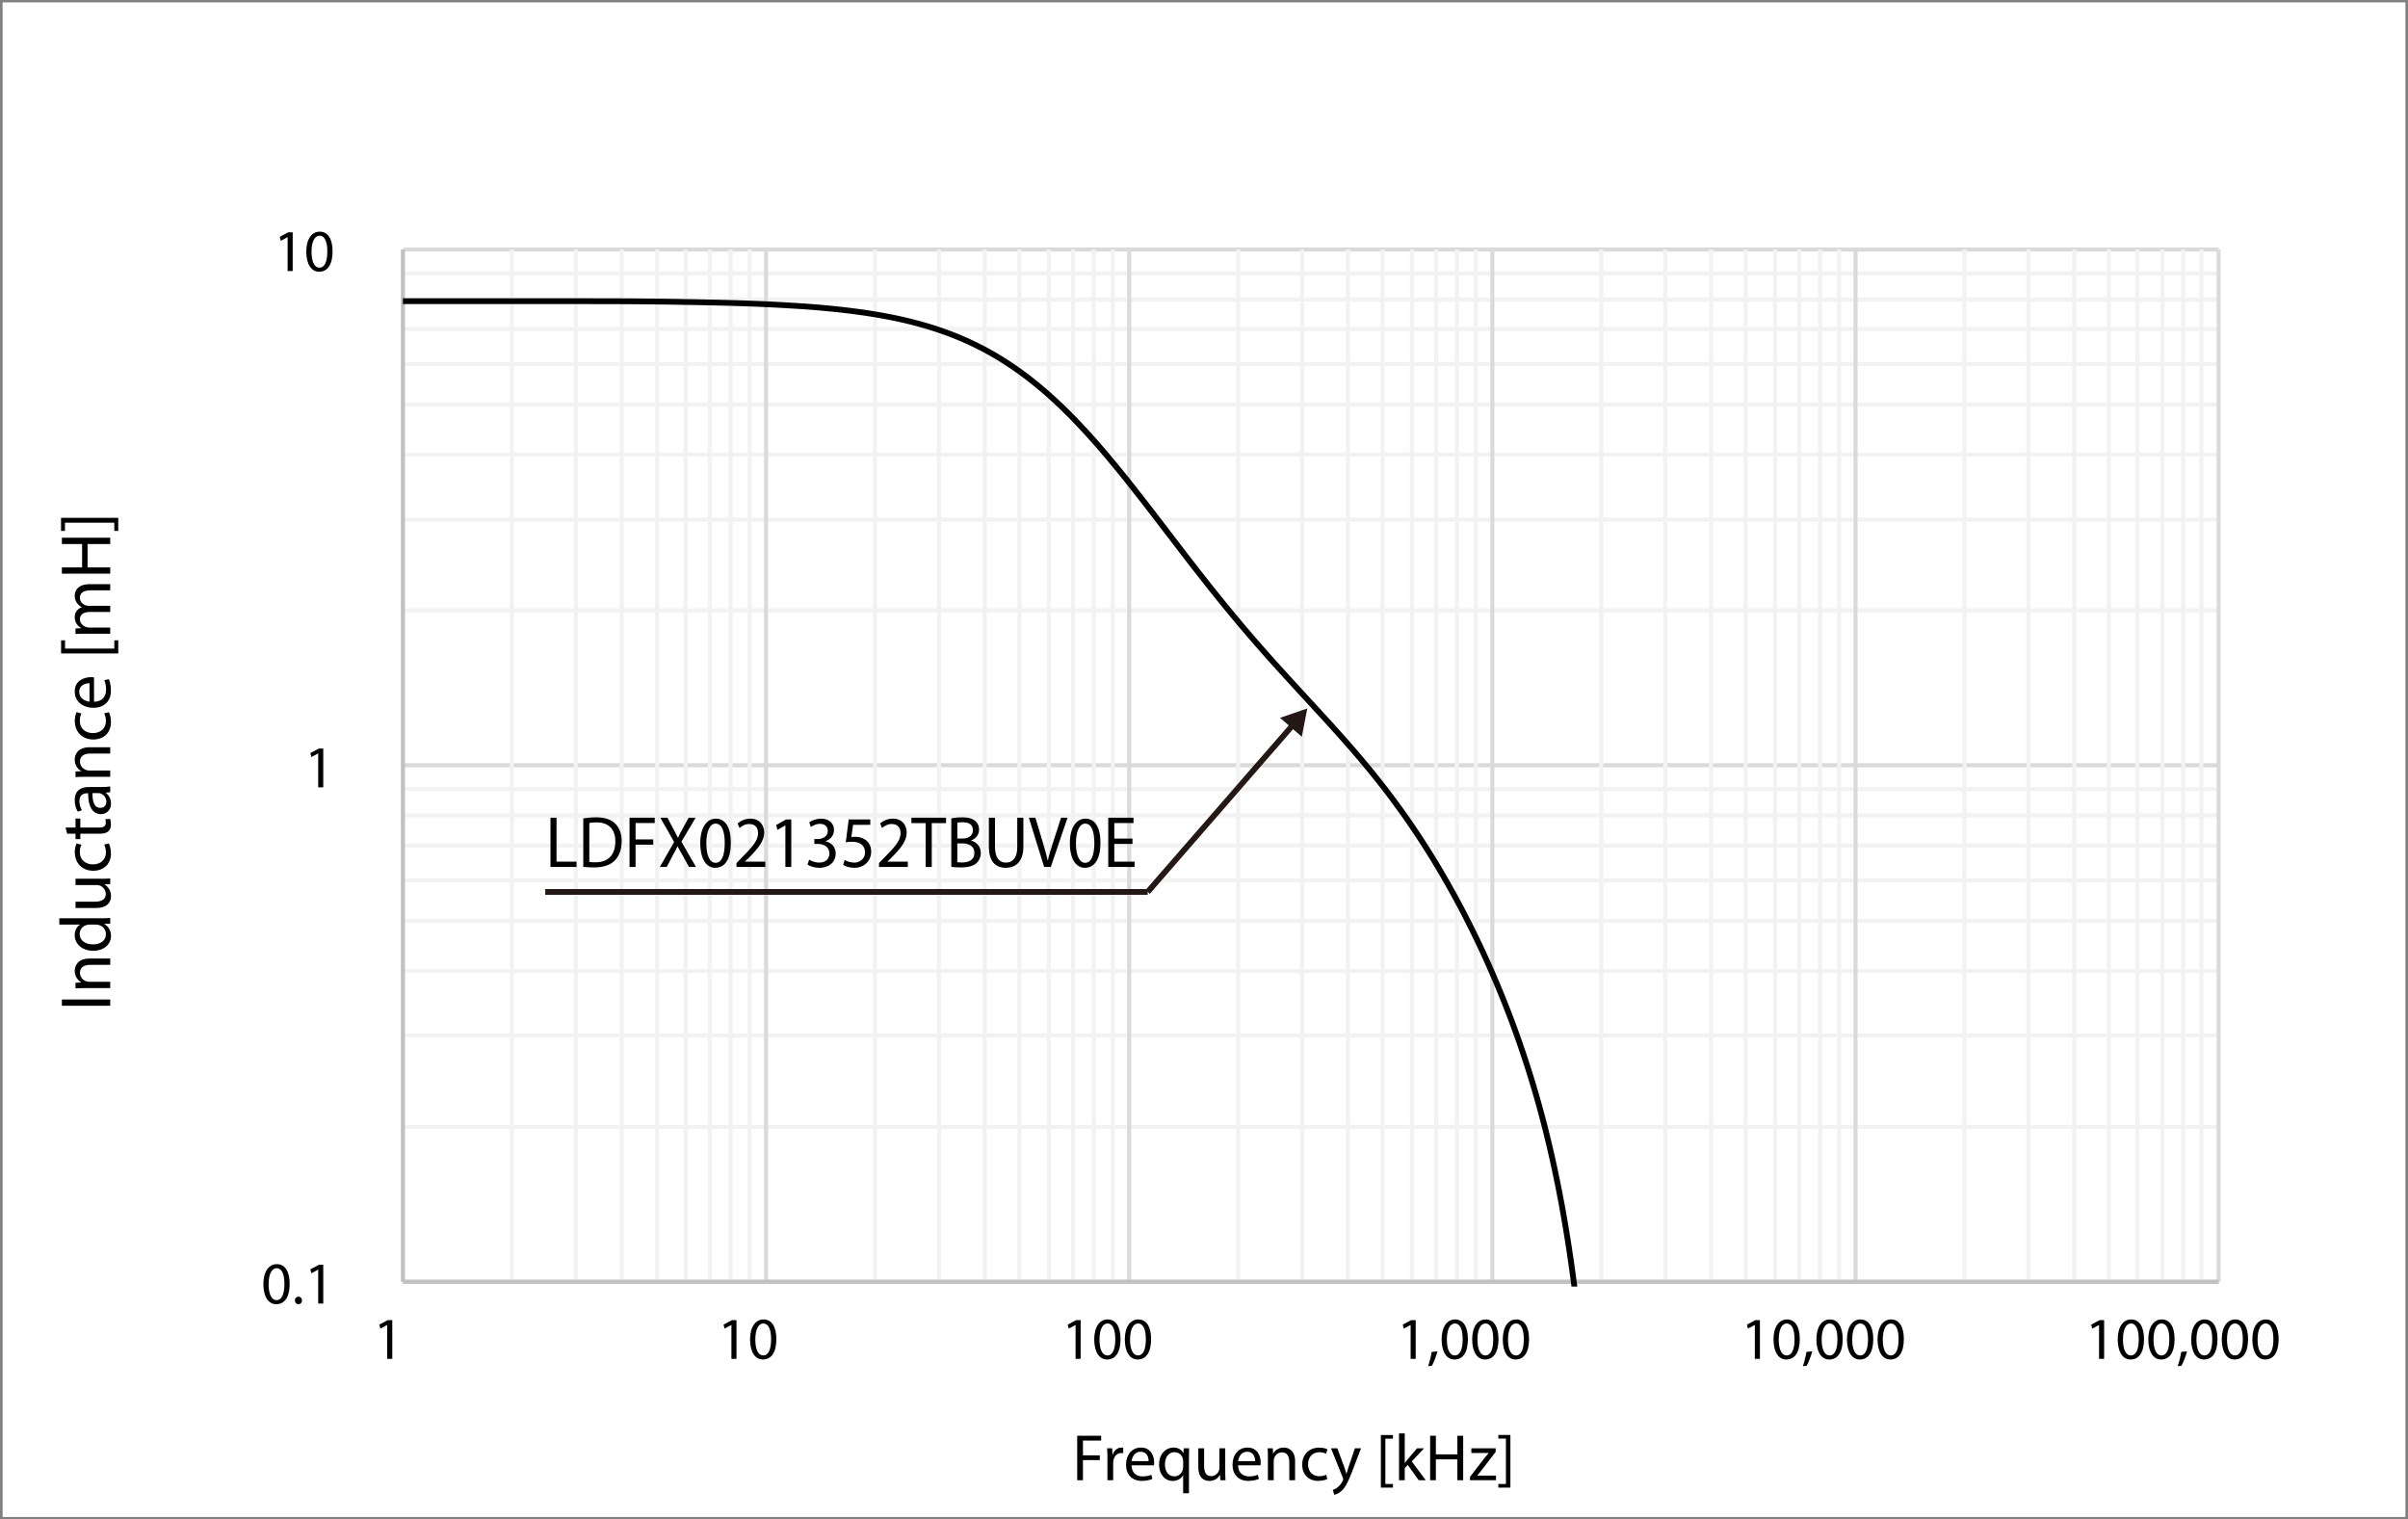 <?xml version="1.0" encoding="UTF-8"?>
<svg id="_レイヤー_1" data-name=" レイヤー 1" xmlns="http://www.w3.org/2000/svg" xmlns:xlink="http://www.w3.org/1999/xlink" viewBox="0 0 415.988 262.468">
  <rect x="0" y="0" width="415.988" height="262.468" fill="#808080" stroke="none"/>
  <defs>
    <style>
      .cls-1 {
        clip-path: url(#clippath-6);
      }

      .cls-2 {
        clip-path: url(#clippath-7);
      }

      .cls-3 {
        fill: #231815;
      }

      .cls-4 {
        clip-path: url(#clippath-4);
      }

      .cls-5 {
        stroke: #231815;
        stroke-miterlimit: 10;
      }

      .cls-5, .cls-6, .cls-7, .cls-8, .cls-9, .cls-10 {
        fill: none;
      }

      .cls-11 {
        fill: #fff;
        fill-rule: evenodd;
      }

      .cls-6 {
        stroke: #f2f2f2;
      }

      .cls-6, .cls-8, .cls-9, .cls-10 {
        stroke-linejoin: round;
      }

      .cls-6, .cls-9, .cls-10 {
        stroke-width: .709px;
      }

      .cls-12 {
        clip-path: url(#clippath-1);
      }

      .cls-8 {
        stroke: #000;
        stroke-linecap: round;
      }

      .cls-13 {
        clip-path: url(#clippath-5);
      }

      .cls-14 {
        clip-path: url(#clippath-3);
      }

      .cls-9 {
        stroke: #dadada;
      }

      .cls-10 {
        stroke: #c1c1c1;
      }

      .cls-15 {
        clip-path: url(#clippath-2);
      }

      .cls-16 {
        clip-path: url(#clippath);
      }
    </style>
    <clipPath id="clippath">
      <rect class="cls-7" width="415.988" height="262.468"/>
    </clipPath>
    <clipPath id="clippath-1">
      <rect class="cls-7" x=".299" y=".275" width="415.242" height="261.645"/>
    </clipPath>
    <clipPath id="clippath-2">
      <rect class="cls-7" x=".299" y=".275" width="415.242" height="261.645"/>
    </clipPath>
    <clipPath id="clippath-3">
      <rect class="cls-7" x=".299" y=".275" width="415.242" height="261.645"/>
    </clipPath>
    <clipPath id="clippath-4">
      <rect class="cls-7" x=".299" y=".275" width="415.242" height="261.645"/>
    </clipPath>
    <clipPath id="clippath-5">
      <rect class="cls-7" x=".299" y=".275" width="415.242" height="261.645"/>
    </clipPath>
    <clipPath id="clippath-6">
      <rect class="cls-7" x=".299" y=".275" width="415.242" height="261.645"/>
    </clipPath>
    <clipPath id="clippath-7">
      <rect class="cls-7" x="69.605" y="42.967" width="314.417" height="179.281"/>
    </clipPath>
  </defs>
  <g class="cls-16">
    <polygon class="cls-11" points=".448 .412 415.541 .412 415.541 262.057 .448 262.057 .448 .412 .448 .412"/>
  </g>
  <g class="cls-12">
    <path class="cls-6" d="M69.605,194.656h313.67M69.605,178.869h313.67M69.605,167.75h313.67M69.605,159.101h313.67M69.605,152.101h313.67M69.605,146.06h313.67M69.605,140.844h313.67M69.605,136.314h313.67M69.605,105.427h313.67M69.605,89.778h313.67M69.605,78.521h313.67M69.605,69.873h313.67M69.605,62.872h313.67M69.605,56.832h313.67M69.605,51.752h313.67M69.605,47.222h313.67"/>
  </g>
  <g class="cls-15">
    <path class="cls-9" d="M69.605,221.423h313.67M69.605,132.196h313.67M69.605,43.104h313.67"/>
  </g>
  <g class="cls-14">
    <path class="cls-6" d="M88.425,43.104v178.319M99.478,43.104v178.319M107.394,43.104v178.319M113.519,43.104v178.319M118.448,43.104v178.319M122.63,43.104v178.319M126.215,43.104v178.319M129.501,43.104v178.319M151.159,43.104v178.319M162.213,43.104v178.319M170.129,43.104v178.319M176.104,43.104v178.319M181.182,43.104v178.319M185.365,43.104v178.319M188.95,43.104v178.319M192.236,43.104v178.319M213.894,43.104v178.319M224.946,43.104v178.319M232.863,43.104v178.319M238.837,43.104v178.319M243.918,43.104v178.319M248.098,43.104v178.319M251.684,43.104v178.319M254.97,43.104v178.319M276.627,43.104v178.319M287.679,43.104v178.319M295.597,43.104v178.319M301.572,43.104v178.319M306.651,43.104v178.319M310.834,43.104v178.319M314.417,43.104v178.319M317.703,43.104v178.319M339.364,43.104v178.319M350.416,43.104v178.319M358.332,43.104v178.319M364.307,43.104v178.319M369.237,43.104v178.319M373.567,43.104v178.319M377.154,43.104v178.319M380.289,43.104v178.319"/>
  </g>
  <g class="cls-4">
    <path class="cls-9" d="M132.339,43.104v178.319M195.073,43.104v178.319M257.807,43.104v178.319M320.542,43.104v178.319M383.275,43.104v178.319"/>
  </g>
  <g class="cls-13">
    <line class="cls-10" x1="69.605" y1="221.423" x2="69.605" y2="43.104"/>
  </g>
  <g class="cls-1">
    <line class="cls-10" x1="69.605" y1="221.423" x2="383.275" y2="221.423"/>
  </g>
  <g class="cls-2">
    <path class="cls-8" d="M69.605,52.027h31.842c.053,0,.105.002.157.002h.157c.052,0,.105,0,.157.002h.157c.052,0,.104,0,.157.002h1.412c.052,0,.104.002.156.002h.941c.053,0,.105,0,.157.002h.941c.052,0,.105.002.157.002h.471c.052,0,.105,0,.157.002h.314c.052,0,.104,0,.156.002h.314c.052,0,.105,0,.157.002h.47c.053,0,.105,0,.157.002h.314c.052,0,.104.002.157.002s.104,0,.157.002h.157c.052,0,.104,0,.157.002h.157c.052,0,.104.002.156.002h.157c.052,0,.105,0,.157.002s.105,0,.157.002h.157c.052,0,.104.002.156.002.053,0,.105,0,.157.002h.157c.052,0,.105,0,.157.002h.157c.052,0,.104,0,.157.002.052,0,.104,0,.156.002.053,0,.105,0,.157.002s.105,0,.157.002h.158c.052,0,.103,0,.156.002s.105,0,.157.002c.052,0,.105,0,.157.002s.105,0,.157.002h.157c.052.002.104.002.156.002h.157c.053.002.105.002.157.003h.157c.052.002.104.002.157.003.052,0,.104,0,.157.002.052,0,.104,0,.156.002.053,0,.105,0,.157.002.052,0,.105,0,.157.002s.105.002.157.002.104.002.157.002.104.002.157.002c.052.002.105.002.157.003.052,0,.105,0,.157.002.052,0,.104.002.157.002.052,0,.104.002.156.002.053.002.105.002.157.003.053,0,.105,0,.157.002.052,0,.105,0,.157.002.052,0,.104.002.157.002.052,0,.104.002.157.002.052.002.104.002.156.003.053,0,.105.002.157.003.052,0,.105,0,.157.002.052,0,.105,0,.157.002.052,0,.104,0,.157.002.052,0,.104.002.156.003.053,0,.105,0,.158.002.052,0,.104,0,.156.002s.105.002.158.003c.052,0,.103.002.156.002.053.002.105.002.157.003.053,0,.105.002.157.003s.105.002.157.002.104.002.157.003c.052,0,.104.002.157.003.052,0,.104.002.156.002.053.002.105.002.157.003.052,0,.105.002.157.003.052,0,.105,0,.157.002.052,0,.104.002.157.003.052,0,.104.002.156.003.053,0,.105.002.157.002.053,0,.105.002.157.003.052,0,.105.002.157.002.052.002.104.002.157.003.053,0,.104.002.157.003s.105.002.157.002.105.002.157.003c.052.002.104.003.157.003.052,0,.104.002.157.003.052,0,.104.002.156.003.053,0,.105.002.157.003.052,0,.105.002.157.003.052,0,.105.002.157.003.052.002.104.002.157.003.052.002.104.003.156.003.053,0,.105.002.157.003.053,0,.105.002.157.003.053.002.105.002.157.003.052.002.104.003.157.003.052.002.104.002.157.003.052,0,.104.003.157.003.052,0,.104.003.156.003.053,0,.105.003.158.003.052,0,.104.003.157.003.052.002.104.003.156.004.053,0,.105.002.157.003.052.002.105.002.157.003.052.002.105.003.157.004.052,0,.105.003.157.003.052.002.104.003.157.003.052.002.104.003.156.004.053,0,.105.003.157.004.053,0,.105.002.157.003.052.002.105.003.157.004.052,0,.104.002.157.003.052.002.104.003.157.004.052,0,.104.003.156.004.053,0,.105.002.157.003.052.002.105.003.158.004.051.002.104.003.157.004.052.002.104.003.156.004.053.002.105.003.157.004.052.002.105.003.157.004.052.002.105.003.157.004.052.002.104.002.157.004.052.002.104.003.156.005.053,0,.105.003.157.004.053.002.105.003.157.004.052.002.105.003.157.004.052.002.104.003.157.005.052.002.104.003.157.005.052,0,.104.003.156.004.053.002.105.003.157.005s.105.003.157.005c.052.002.105.003.157.005.052.002.104.002.157.004.052.002.104.003.157.005.052.002.104.003.157.006.052,0,.104.003.157.005.052.002.104.003.157.005.052.002.104.003.156.005.053.002.105.003.157.005.053.002.105.004.157.006s.105.003.157.005.104.004.157.006c.052.002.104.003.157.005.052.002.104.004.156.006.053.002.105.003.157.005.052.003.105.004.157.007.052,0,.105.003.157.005.052.003.104.004.157.006.052.002.104.004.156.007.053.002.105.003.157.005.053.003.105.004.158.007.051.002.104.003.157.005.052.003.104.005.156.007.053.003.105.004.157.007.053.002.105.004.157.006s.105.004.157.007c.052.002.104.004.157.006.052.002.104.005.157.007.052.003.104.005.156.007.053.003.105.004.157.007s.105.004.157.007c.052.002.105.005.157.007.052.003.104.005.157.008.052.003.104.004.156.007.053.002.105.005.157.007.053.003.105.005.157.008.052.002.105.005.157.007.052.003.104.005.157.008.052.003.104.005.157.008s.104.005.157.008c.052.003.104.005.157.008.052.003.104.005.157.009.052.002.104.004.157.008.052.002.104.004.156.008.053.002.105.005.157.008.052.002.105.006.157.009.052.002.105.005.157.008.052.002.104.005.157.008.052.003.104.005.156.009.053.003.105.006.157.009.053.003.105.006.157.009s.105.005.157.009c.052.003.104.006.157.009.052.003.104.005.157.009.052.003.104.006.156.009.053.002.105.005.158.009.051.003.104.007.157.009.052.003.104.007.157.009.052.003.104.006.156.009.053.003.105.006.157.009s.105.006.157.009.105.007.157.01.104.006.157.009c.052.003.104.007.156.01.053.003.105.007.157.01.053.003.105.007.157.01s.105.007.157.01.104.007.157.01c.052.003.104.007.157.011.052.003.104.007.156.01.053.003.105.007.157.011.052.003.105.007.157.01.052.004.105.008.158.011.051.004.103.008.156.011.053.004.105.008.157.012.052.003.104.007.157.011.052.003.105.008.157.011.052.004.104.009.157.012.052.004.104.008.156.012.053.003.105.008.157.012.053.003.105.008.157.012s.105.008.157.012.104.009.157.012c.052.004.104.009.157.013.052.004.104.009.156.013.053.004.105.008.157.013.052.004.105.008.157.013.052.004.105.009.157.013s.104.009.157.013c.052.005.104.009.156.014.053.005.105.009.158.014.052.004.104.009.157.014.052.004.104.009.157.014.052.004.104.009.156.014.053.005.105.009.157.015.053.004.105.009.157.014.052.004.105.009.157.015.052.004.104.009.157.015.052.004.104.009.157.015.052.005.104.01.156.015.053.005.105.01.157.015.052.004.105.009.157.015.052.005.105.01.157.015s.104.01.157.015c.052.005.104.01.156.016.053.005.105.01.157.015.053.005.105.011.157.016.052.006.105.01.158.016.051.005.103.011.156.017.053.004.105.01.157.016.053.005.104.011.157.016.052.006.105.011.157.017.052.006.104.012.157.017.052.006.104.011.157.017l.156.018c.053.006.105.012.157.018.052.005.105.011.157.018.052.006.105.012.157.018s.104.012.157.018c.052.006.104.013.156.019.053.006.105.012.157.019.053.006.105.013.157.019s.105.013.157.02c.052.006.104.012.157.019.052.007.104.013.157.02.052.006.104.013.157.02.052.007.104.013.157.02.052.007.104.014.157.02.052.007.104.014.157.02.052.007.104.015.156.021.053.007.105.014.157.021s.105.015.157.021c.052.007.105.015.157.021.052.007.104.015.157.021.052.008.104.014.156.022.053.007.105.015.157.021.053.008.105.015.157.022.052.008.105.015.157.023.052.007.104.015.157.022.052.008.104.015.157.023.052.008.104.015.156.023.053.008.105.015.157.024.052.008.105.015.158.023.051.008.104.016.157.024.052.008.104.016.156.025.053.008.105.016.157.024.052.009.105.017.157.025.052.009.105.017.157.026.052.008.104.016.157.025.052.008.104.017.156.026.053.009.105.017.157.026.053.008.105.018.157.026.052.009.105.018.157.027s.104.017.157.027c.052.008.104.018.157.027.052.009.104.018.156.026.053.009.105.019.157.027.052.009.105.019.157.028s.105.019.158.028c.051.009.103.019.156.028.053.009.104.019.156.028.053.01.105.02.158.029.052.01.105.02.157.03.052.009.104.02.157.029.052.01.104.02.156.031.053.009.105.02.157.03.053.01.105.02.157.03s.105.021.157.031.104.02.157.031c.052.01.104.021.157.032.052.01.104.021.156.031.053.01.105.021.157.032.052.01.105.021.157.032.052.01.105.022.157.033.052.01.104.021.157.032.052.011.104.022.156.033.053.012.105.023.157.034.053.011.105.023.158.034.051.012.104.023.157.035.052.011.104.023.156.035.053.011.105.023.157.035.053.012.105.024.157.036.052.011.105.024.157.036.052.011.104.024.157.036.052.013.104.025.157.037.052.013.104.025.156.038.053.012.105.025.157.038s.105.026.157.038c.052.012.105.025.157.037.052.013.104.026.157.038.052.014.104.027.156.039.053.013.105.026.157.04.053.013.105.027.157.039.052.013.105.026.158.04.052.014.103.027.156.041.053.014.104.027.157.041s.104.027.157.041c.052.015.105.028.157.043.052.014.104.027.157.042.052.015.104.029.157.043.052.015.104.029.156.044.053.015.105.029.157.044s.105.029.157.044.105.03.157.045.104.03.157.044c.052.015.104.03.156.046.053.015.105.03.157.045.053.015.105.031.157.046.052.015.105.032.157.047.052.016.104.032.157.047.052.016.104.032.157.048.052.016.104.032.156.049.053.016.105.032.157.049s.105.032.158.049c.052.016.104.033.157.05.052.016.104.032.156.049.053.017.105.033.157.051.052.016.105.033.157.05s.105.034.157.051c.052.018.104.035.157.052.052.018.104.035.156.053.053.018.105.035.157.053.053.017.105.035.157.054.052.018.105.036.157.054s.104.036.157.055c.052.019.104.036.157.055.052.018.104.037.156.056.053.018.105.037.157.056.052.018.105.038.158.056.051.019.104.038.157.057.052.02.104.038.156.058.053.02.104.038.157.058.052.02.105.039.157.059.052.02.105.039.157.06.052.019.104.039.157.06l.156.06c.053.021.105.041.157.061.053.021.105.041.157.061.052.021.105.042.157.063.052.02.104.041.157.062.052.021.104.043.157.064.052.021.104.043.156.063.053.021.105.044.157.065s.105.044.157.065c.052.022.105.044.157.067.052.021.104.044.157.067.052.021.104.044.156.067.053.022.105.044.157.067.053.023.105.045.158.068.052.022.104.046.157.069.052.023.104.046.156.069.053.023.105.046.157.07.053.023.105.047.157.071s.105.048.157.072.104.047.157.072c.052.024.104.049.157.073.052.025.104.049.156.073.053.025.105.049.157.075.052.024.105.049.157.074s.105.05.157.074c.052.026.104.051.157.077.052.026.104.051.156.077.053.025.105.05.157.077.053.026.105.051.158.078.051.027.104.052.157.079.052.026.104.052.156.079.053.026.104.053.157.08.053.026.105.053.157.08.052.026.105.054.157.081s.104.055.157.082c.052.028.104.056.157.083.052.028.104.055.156.084.053.028.105.056.157.084s.105.056.157.085c.052.028.105.057.157.085s.104.057.157.086c.052.028.104.057.156.086.053.029.105.059.157.088.053.03.105.059.157.089.052.029.105.06.157.089.052.03.104.061.157.09.052.03.104.06.157.09.052.03.104.061.156.091.053.031.105.061.158.092.052.031.104.061.157.092.052.031.104.062.157.094.052.031.104.063.156.094.053.031.105.063.157.096.052.031.105.063.157.096.052.031.105.064.157.096s.104.065.157.097c.052.032.104.066.156.098.053.032.105.066.157.098.053.034.105.067.157.101.052.032.105.066.156.1.053.033.106.067.157.102.053.033.106.067.157.102.053.034.106.068.157.103.053.034.106.068.157.103.051.034.106.069.157.104.053.035.106.069.157.105.053.035.106.071.157.106.053.035.106.071.157.107s.106.072.157.108c.051.036.106.072.157.108.051.036.104.073.157.109.051.036.104.073.157.11.051.036.104.073.157.11.051.037.104.074.157.112.051.037.104.074.157.112.051.038.102.075.157.113.051.038.102.076.157.114.051.038.102.076.155.114s.104.078.157.116c.053.038.104.077.157.116s.104.078.157.117c.053.039.104.078.157.119.053.038.104.078.157.118.053.04.104.08.157.12s.104.08.157.12.104.08.157.121c.053.04.104.081.155.122.055.041.106.081.157.123.055.041.106.083.157.124.055.042.106.083.157.125.053.042.106.084.157.125.053.042.106.084.157.125.053.043.106.085.157.128.053.042.106.084.157.127.053.043.106.086.157.129.051.044.106.086.157.13s.106.086.157.131c.051.044.104.087.157.131.051.044.104.087.157.131.051.044.104.089.157.132.051.045.106.09.157.134.051.045.104.09.157.135.051.044.104.09.157.136.051.045.104.09.157.136.051.045.104.09.157.136.051.046.104.092.157.138.051.046.102.092.157.138.051.047.102.093.157.14.051.046.102.093.155.14s.104.094.157.141c.053.048.104.095.157.143.053.047.104.095.157.142.053.048.104.096.157.144.053.047.104.096.155.143.055.049.106.097.157.146.055.048.106.097.157.146.053.049.106.097.157.147.053.05.106.098.157.148.053.049.106.099.157.148.053.049.106.1.157.149.053.049.106.1.157.149.053.05.106.101.157.151.053.051.106.102.157.152.053.05.106.102.157.153.053.05.106.102.157.153.051.052.106.102.157.154.051.051.106.103.157.154.051.052.104.104.157.155.051.052.104.105.157.157.051.052.104.104.157.157.051.052.104.106.157.158.051.053.104.106.157.159.051.053.102.107.157.16.051.053.102.107.157.16.051.054.102.107.157.161.051.054.104.107.157.162.051.054.102.108.157.162.051.055.102.108.157.163.051.055.102.109.155.164s.104.11.157.165.104.11.157.166c.053.055.104.111.157.165.053.056.104.112.157.167.053.056.104.112.155.168.055.056.106.113.157.168.055.057.106.113.157.17.053.056.106.113.157.17.053.057.106.114.157.171.053.056.106.114.157.171.053.057.106.114.157.172.053.058.106.115.157.173s.106.115.157.173c.053.058.106.116.157.174s.104.117.157.175c.053.059.104.117.157.175.051.059.106.118.157.177s.106.118.157.177c.051.059.104.118.157.177.051.059.104.119.157.178.051.06.104.118.157.178.051.06.104.119.157.179.051.06.104.12.157.18.051.061.102.121.157.182.051.06.102.12.157.181.051.06.102.121.155.182s.104.121.157.183c.053.061.104.121.157.183.053.061.104.123.157.183.053.061.104.123.157.184s.104.124.157.185c.053.062.104.124.157.185.053.062.104.125.157.186.053.062.104.125.157.187s.104.125.155.187c.055.062.106.125.157.188.055.063.106.125.157.189.053.062.106.125.157.189.053.063.106.126.157.189.053.063.106.126.157.189.053.063.106.126.157.19.053.064.106.127.157.191.051.063.106.127.157.191s.106.127.157.192c.051.063.104.127.157.192.051.064.104.128.157.193.051.063.104.128.157.192.051.065.104.13.157.194.051.064.104.129.157.194.051.065.102.13.157.194.051.065.102.13.157.194.051.065.104.131.157.195.051.065.104.131.157.196.051.065.102.131.157.196.051.065.102.131.157.195.051.066.102.131.155.197s.104.131.157.198c.053.066.104.131.157.198.053.066.104.131.157.197s.104.132.157.199.104.132.155.199c.055.067.106.132.157.199.055.067.106.133.157.2.053.067.106.133.157.2.053.066.106.133.157.2.053.067.106.133.157.2.055.067.106.133.157.201.053.067.106.133.157.2.053.067.106.134.157.201.053.067.106.135.157.201.053.067.106.135.157.202.053.067.106.134.157.201.051.067.106.135.157.202s.106.135.157.203c.051.067.104.134.157.202.051.067.104.135.157.202.051.068.104.136.157.203.051.068.104.136.157.204.051.067.104.136.157.203.051.068.102.136.157.204.051.067.102.136.157.203.051.068.102.136.155.204s.104.136.159.205c.051.067.102.136.157.204.051.068.102.136.157.204.051.068.102.136.155.205.053.068.104.137.157.205s.104.137.157.205.104.136.157.205c.053.068.104.136.157.204.053.069.104.137.155.206.055.068.106.136.157.205.055.069.106.136.157.205.053.068.106.137.157.205.053.068.106.137.157.206.053.068.106.136.157.205.053.068.106.136.157.205.053.069.106.137.157.206.051.068.106.137.157.205s.106.137.157.205c.051.069.104.137.157.206.053.068.106.136.157.206.051.068.106.136.157.205.051.068.106.136.157.205.051.068.104.137.157.205.051.068.104.137.157.206.051.068.104.136.157.205.051.068.104.136.157.206.051.068.104.136.157.205.051.067.102.137.157.205.051.068.102.137.157.205.051.068.102.136.155.205.053.068.104.136.157.204s.104.136.157.205c.053.068.104.136.157.205.053.068.104.136.157.204s.104.136.155.205c.055.068.106.136.159.204.053.067.104.136.157.204s.104.136.157.204c.051.067.104.136.155.203.055.068.106.136.157.204.055.067.106.136.157.203.053.067.106.136.157.203.053.068.106.136.157.203.053.067.106.136.157.203.053.067.106.135.157.202.053.067.106.135.157.203.051.066.106.134.157.201s.106.135.157.202.104.135.157.201c.051.067.104.135.157.201.051.067.104.134.157.202.051.066.104.133.157.2.051.067.104.134.157.201.051.067.102.134.157.2.051.067.104.134.157.201.051.067.104.133.157.2.051.067.104.133.157.2.051.067.102.132.157.199.051.066.102.133.157.2.051.067.102.132.155.199s.104.132.157.199c.053.066.104.133.157.199s.104.131.157.198.104.132.157.198.104.131.155.197c.055.067.106.132.157.198.055.066.106.131.157.196.053.067.106.131.157.197.053.066.106.131.157.197.053.064.106.13.157.195.053.065.106.131.157.195.053.065.106.131.157.195.051.066.106.131.157.195s.106.13.157.194c.051.065.104.13.157.195.051.065.104.13.157.194.051.064.104.128.157.193.051.065.104.13.157.194.051.065.104.129.157.194.053.064.102.128.157.192.051.065.102.128.157.193.051.064.102.128.157.192.051.064.104.128.157.191.051.064.104.128.157.192.051.064.104.127.157.191.051.064.104.127.157.19.051.064.104.127.157.19.051.064.102.127.157.19.051.063.102.126.157.189.051.063.102.126.155.189s.104.126.157.189.104.125.157.188.104.126.157.189c.053.062.104.125.157.188.053.062.104.125.155.187.055.062.106.124.157.187.055.063.106.125.157.187.053.062.106.125.157.187.053.061.106.124.157.186.053.061.106.124.157.186.053.061.106.123.157.185.053.061.106.123.157.185.051.061.106.123.157.184s.106.123.157.184.104.123.157.183c.051.062.104.124.157.184.051.06.104.122.157.183.051.061.104.122.157.183.051.061.104.122.157.183.051.06.102.121.157.182.051.061.102.121.157.183.051.06.102.12.155.181s.104.121.157.181c.053.061.104.121.157.182.053.06.104.119.159.18.051.06.102.12.155.181.053.06.104.119.159.179.051.06.102.12.157.18.051.06.102.119.157.179.051.06.102.119.155.179s.104.119.157.179c.053.059.104.118.157.178.053.06.104.119.157.177.053.06.104.118.157.177.053.06.104.119.155.178.055.059.106.119.157.177.055.059.106.117.157.176.053.059.106.118.157.177.053.059.106.118.157.177.053.058.106.117.157.176.053.058.106.117.157.175.053.059.106.118.157.176.051.059.106.117.157.175.051.059.106.117.157.176.051.058.104.116.157.175.051.058.104.116.157.174.051.058.104.117.157.175.051.058.104.116.157.174.051.058.104.116.157.174.051.058.102.116.157.173.051.058.102.116.157.174.051.057.102.115.155.173.053.057.104.115.157.173.053.057.104.115.157.172.053.058.104.115.157.172.053.058.104.115.157.173.053.057.104.114.155.172.055.057.106.114.157.172.055.057.106.114.157.171.055.057.106.114.159.172.053.057.104.114.157.171s.104.115.157.172.104.114.157.172c.053.056.104.113.157.171.053.057.104.114.155.172.055.057.106.114.157.171.054.057.106.114.157.172.053.057.106.113.157.17.053.057.106.114.157.172.053.057.106.113.157.171.053.056.106.114.157.171.053.056.106.113.157.171.051.056.106.113.157.17.051.056.106.114.157.171s.104.113.157.171c.051.056.104.114.157.17.051.057.104.113.157.17.051.057.104.113.157.171.051.056.104.114.157.17.051.057.102.113.157.171.051.057.102.113.157.17.051.057.102.114.155.171s.104.113.157.17.104.114.157.17c.053.057.104.114.157.171s.104.113.157.171.104.114.155.171c.055.056.106.113.157.17.055.057.106.113.157.171.053.057.106.113.157.171.053.057.106.113.157.171.053.057.106.114.157.172.053.056.106.113.159.17.051.057.104.114.155.172.055.056.106.113.157.171.055.057.106.114.157.172.055.057.106.114.157.171.053.058.106.115.157.172.053.058.106.115.157.171.053.058.106.115.157.172.053.057.106.114.157.172.053.057.106.114.157.171.051.058.106.115.157.172.051.058.106.115.157.172.051.058.104.115.157.173.051.058.104.115.157.173.051.057.104.115.157.173.051.058.104.115.157.173.051.058.104.116.157.174.051.058.102.116.157.174.051.057.102.115.157.174.051.058.102.116.155.174.053.058.104.117.157.175.053.058.104.116.157.175.053.059.104.117.157.176s.104.117.157.176c.053.058.104.118.155.176.055.059.106.118.157.176.054.059.106.118.157.177.055.059.106.118.157.177.053.059.106.119.157.177.053.06.106.118.157.178.053.059.106.119.157.177.053.06.106.119.157.179.053.059.106.119.157.178.051.06.106.12.157.18s.106.119.157.179c.051.061.104.12.157.18.051.06.104.12.157.181.053.06.104.12.157.181s.106.121.157.182c.053.061.106.121.157.182s.106.122.157.183.106.122.157.183c.051.06.104.122.157.183.051.061.104.122.157.183.051.061.104.123.157.184.051.061.104.124.157.185.051.062.104.124.157.186.051.062.102.124.157.186.051.061.102.125.157.186.051.063.102.125.157.188.051.062.102.125.155.188.053.062.104.125.157.188s.104.126.157.189c.053.063.104.126.157.189.053.063.104.126.157.189.053.064.104.128.155.191.055.064.106.127.157.191.055.064.106.129.157.192.053.064.106.129.157.193.053.065.106.128.157.193.053.065.106.13.157.194.053.065.106.13.157.194.053.065.106.13.157.195s.106.131.157.195c.051.066.106.131.157.197.051.066.104.131.157.198.051.066.104.131.157.197.051.067.104.132.157.2.051.066.104.131.157.199.051.066.104.134.157.2.051.067.102.134.157.201.051.067.102.135.157.202.051.067.102.134.157.202.051.068.104.135.157.203.051.068.104.136.157.205.051.067.104.136.157.204.051.068.104.136.157.206.051.068.104.138.157.207.051.068.102.137.157.206.051.069.102.138.157.208.051.069.102.139.155.208.053.07.104.14.157.211.053.069.104.139.157.21.053.07.104.141.157.211.053.071.104.142.157.212.053.072.104.142.155.213.055.072.106.143.157.215.055.072.106.142.157.214.053.072.106.143.157.216.053.073.106.144.157.217.053.073.106.145.157.218.053.073.106.146.157.218.053.073.106.146.157.22.051.073.106.146.157.22.051.073.106.147.157.221.051.074.104.148.157.223.051.073.104.148.157.223.051.073.104.148.157.223.051.076.104.15.157.225.051.075.104.151.157.226.051.076.102.152.157.228.051.076.102.152.157.228.051.076.102.152.155.229.053.076.104.154.157.23.053.078.104.154.157.231.053.078.104.154.157.233.053.077.104.154.157.232s.104.156.159.235c.051.078.102.156.157.235.051.079.102.158.157.237.051.079.102.159.155.238s.104.159.157.238c.053.079.104.16.157.239.053.08.104.16.157.241.053.08.104.16.157.241.053.08.104.161.155.243.055.08.106.162.157.244.055.081.106.163.157.244.053.083.106.165.157.247.053.081.106.164.157.247.053.083.106.166.157.249.053.083.106.165.157.249.053.084.106.166.157.252.051.084.106.167.157.252.051.084.106.168.157.253.051.084.104.169.157.253.051.085.104.172.157.256.051.085.104.171.157.257.051.085.104.172.157.258.051.086.104.172.157.259.051.085.102.173.157.26.051.087.102.174.157.261.051.087.102.174.155.263.053.088.104.176.157.264.053.087.104.177.157.265s.104.177.157.267c.053.088.104.177.157.268.053.089.104.179.155.268.055.09.106.181.157.27.055.09.106.181.157.273.053.09.106.181.157.272.053.092.106.183.157.275.055.092.106.183.159.276.053.091.104.184.157.277.053.092.104.185.157.278s.104.187.155.279c.055.094.106.188.157.282.055.094.106.188.157.283.053.095.106.189.157.283.053.096.106.19.157.286.053.096.106.191.157.287.053.096.106.192.157.288.053.096.106.193.157.29.051.096.106.194.157.291s.106.195.157.293c.051.098.104.195.157.293.051.098.104.197.157.296.051.098.104.198.157.297.051.1.104.2.157.299.051.101.104.2.157.3.051.101.102.201.157.302.051.101.102.202.157.303.051.101.102.203.155.305.053.102.104.205.157.306.053.103.104.205.157.309.053.102.104.206.157.309.053.104.104.208.157.312s.104.209.155.313c.055.105.106.208.157.315.055.105.106.21.157.316.053.106.106.212.157.317.053.107.106.214.157.321.053.107.106.213.157.321.053.108.106.216.157.324.053.107.106.216.157.325.051.108.106.218.157.326.051.11.106.219.157.33.055.109.104.218.157.329.051.111.106.223.157.333.053.111.106.223.157.334.053.112.106.224.157.336.053.113.106.226.157.339.053.113.106.225.157.339s.106.228.157.342c.051.115.106.23.157.345.051.115.104.23.157.345.051.116.104.232.157.349.051.116.104.233.157.351.051.117.104.235.157.352.051.119.104.237.157.356.051.119.102.238.157.357.051.119.102.239.157.359.051.119.102.241.155.361.053.122.104.242.157.364s.104.244.157.365c.053.123.104.246.157.369s.104.247.157.37c.053.125.104.249.155.374.055.125.106.25.157.376.055.125.106.252.157.379.053.126.106.253.157.38.053.128.106.256.157.385.053.127.106.257.157.386.053.13.106.259.157.39.053.13.106.26.157.391.051.131.106.263.157.394.051.133.106.265.157.398.051.132.104.266.157.399.051.135.104.27.157.404.051.136.104.27.157.407s.104.272.157.41c.051.136.104.274.157.413.053.138.102.276.157.415.051.14.106.279.157.42.051.14.106.281.157.422.051.141.104.284.157.426.051.143.104.286.157.43.051.143.104.288.157.432.051.145.104.291.157.437.051.147.104.293.157.442.051.147.102.294.157.444.051.149.102.298.157.449.051.149.102.3.155.452.053.151.104.303.157.456s.104.305.157.462c.053.154.104.308.157.464.053.155.104.312.157.469s.104.316.155.474c.055.159.106.318.157.478.055.161.106.322.157.484.053.162.106.325.157.488.053.165.106.328.157.494.053.165.106.331.157.498.053.167.106.335.157.504.053.169.106.339.157.508.051.171.106.343.157.515.051.173.106.346.157.52.051.174.104.35.157.526.051.176.104.354.157.532.051.179.104.357.157.539.051.181.104.362.157.545.051.182.104.366.157.552.051.184.102.37.157.558.051.187.102.375.157.566.051.19.102.381.155.573s.104.386.157.58c.053.195.104.391.157.589.053.196.104.395.159.595.051.2.104.402.157.604.051.204.104.407.157.613.051.206.102.412.157.621.051.209.102.419.157.631.051.212.102.425.155.641.053.214.104.431.157.649s.104.438.157.659c.053.223.104.446.157.671.053.226.104.453.157.682.053.23.104.459.155.693.055.232.106.467.157.704.055.237.106.476.157.716.053.241.106.486.157.73.053.244.106.492.157.741.053.251.106.502.157.757.053.254.106.51.157.77.053.259.106.52.157.786.051.263.106.531.157.799.051.27.106.542.157.817.051.275.104.553.157.833.051.28.104.564.157.851.051.286.104.576.157.869.051.293.104.589.157.889.051.299.104.602.157.909.051.306.102.617.157.931.051.313.102.631.157.953.051.321.102.647.155.976.053.33.104.663.157,1.001.053.339.104.68.157,1.028.053.347.104.698.157,1.054.053.357.104.718.157,1.085.053.366.104.738.155,1.115.055.377.106.759.16,1.148.051.389.102.783.154,1.184.055.4.106.807.159,1.22.051.414.104.833.157,1.26s.104.861.157,1.303.104.89.157,1.348c.053.456.104.921.157,1.396.053.473.104.956.155,1.448.055.492.106.994.157,1.505.055.512.106,1.034.157,1.566.053.534.106,1.077.157,1.634.053.556.106,1.123.157,1.704.053.582.106,1.175.157,1.784.053.609.106,1.231.157,1.871.053.639.106,1.294.157,1.966.051.674.106,1.362.157,2.073.051.71.106,1.438.157,2.191.051.752.104,1.523.157,2.324.051.799.104,1.619.157,2.471.051.853.104,1.73.157,2.643.051.913.104,1.853.157,2.836.051.983.104,1.997.157,3.063.051,1.065.102,2.165.157,3.327.051,1.16.102,2.364.157,3.642.051,1.277.102,2.603.155,4.021s.104,2.894.157,4.49c.053,1.597.104,3.26.157,5.083s.104,3.729.157,5.855c.053,2.127.104,4.352.157,6.904s.104,5.216.155,8.412c.055,3.195.106,6.477.157,10.765.055,4.289.106,8.351.157,14.967.038,4.398.123,12.366.157,24.732"/>
  </g>
  <g>
    <path d="M50.041,221.765c0,2.276-.845,3.533-2.328,3.533-1.308,0-2.194-1.226-2.215-3.44,0-2.245.968-3.48,2.328-3.48,1.411,0,2.214,1.256,2.214,3.388h0ZM46.405,221.868c0,1.74.536,2.729,1.359,2.729.927,0,1.37-1.082,1.37-2.791,0-1.648-.422-2.729-1.359-2.729-.793,0-1.37.968-1.37,2.791Z"/>
    <path d="M50.944,224.649c0-.382.257-.649.618-.649s.607.268.607.649c0,.37-.237.648-.618.648-.36,0-.607-.278-.607-.648Z"/>
    <path d="M54.971,219.334h-.021l-1.164.629-.175-.69,1.462-.782h.772v6.694h-.875v-5.851h0Z"/>
  </g>
  <path d="M54.971,130.16h-.021l-1.164.628-.175-.69,1.462-.783h.772v6.695h-.875v-5.85h0Z"/>
  <g>
    <path d="M49.689,40.976h-.021l-1.164.628-.175-.69,1.462-.783h.772v6.695h-.875v-5.85h0Z"/>
    <path d="M57.453,43.407c0,2.276-.845,3.533-2.328,3.533-1.308,0-2.194-1.226-2.215-3.44,0-2.246.968-3.481,2.328-3.481,1.411,0,2.214,1.256,2.214,3.389h0ZM53.817,43.51c0,1.741.535,2.729,1.359,2.729.927,0,1.37-1.082,1.37-2.792,0-1.648-.422-2.729-1.359-2.729-.793,0-1.37.968-1.37,2.792Z"/>
  </g>
  <path d="M66.892,228.888h-.021l-1.164.629-.175-.69,1.462-.782h.772v6.694h-.875v-5.851h.001Z"/>
  <g>
    <path d="M126.355,228.888h-.021l-1.164.629-.175-.69,1.462-.782h.772v6.694h-.875v-5.851h.001Z"/>
    <path d="M134.118,231.318c0,2.276-.845,3.533-2.328,3.533-1.308,0-2.194-1.226-2.215-3.44,0-2.245.968-3.48,2.328-3.48,1.411,0,2.214,1.256,2.214,3.388h0ZM130.482,231.422c0,1.74.535,2.729,1.359,2.729.927,0,1.37-1.082,1.37-2.791,0-1.648-.422-2.729-1.359-2.729-.793,0-1.37.968-1.37,2.791Z"/>
  </g>
  <g>
    <path d="M185.81,228.888h-.021l-1.164.629-.175-.69,1.462-.782h.772v6.694h-.875v-5.851h0Z"/>
    <path d="M193.573,231.318c0,2.276-.845,3.533-2.328,3.533-1.308,0-2.194-1.226-2.215-3.44,0-2.245.968-3.48,2.328-3.48,1.411,0,2.214,1.256,2.214,3.388h0ZM189.938,231.422c0,1.74.535,2.729,1.359,2.729.927,0,1.37-1.082,1.37-2.791,0-1.648-.422-2.729-1.359-2.729-.793,0-1.37.968-1.37,2.791Z"/>
    <path d="M198.855,231.318c0,2.276-.845,3.533-2.328,3.533-1.308,0-2.194-1.226-2.215-3.44,0-2.245.968-3.48,2.328-3.48,1.411,0,2.214,1.256,2.214,3.388h0ZM195.219,231.422c0,1.74.536,2.729,1.359,2.729.927,0,1.37-1.082,1.37-2.791,0-1.648-.422-2.729-1.359-2.729-.793,0-1.37.968-1.37,2.791Z"/>
  </g>
  <g>
    <path d="M243.691,228.888h-.021l-1.164.629-.175-.69,1.462-.782h.772v6.694h-.875v-5.851h0Z"/>
    <path d="M246.706,236.005c.227-.607.505-1.71.618-2.461l1.009-.104c-.237.876-.69,2.019-.979,2.503l-.649.062h.001Z"/>
    <path d="M253.586,231.318c0,2.276-.845,3.533-2.328,3.533-1.308,0-2.194-1.226-2.215-3.44,0-2.245.968-3.48,2.328-3.48,1.411,0,2.214,1.256,2.214,3.388h0ZM249.95,231.422c0,1.74.535,2.729,1.359,2.729.927,0,1.37-1.082,1.37-2.791,0-1.648-.422-2.729-1.359-2.729-.793,0-1.37.968-1.37,2.791Z"/>
    <path d="M258.867,231.318c0,2.276-.845,3.533-2.328,3.533-1.308,0-2.194-1.226-2.215-3.44,0-2.245.968-3.48,2.328-3.48,1.411,0,2.214,1.256,2.214,3.388h.001ZM255.231,231.422c0,1.74.535,2.729,1.359,2.729.927,0,1.37-1.082,1.37-2.791,0-1.648-.422-2.729-1.359-2.729-.793,0-1.37.968-1.37,2.791h0Z"/>
    <path d="M264.149,231.318c0,2.276-.845,3.533-2.328,3.533-1.308,0-2.194-1.226-2.215-3.44,0-2.245.968-3.48,2.328-3.48,1.411,0,2.214,1.256,2.214,3.388h.001ZM260.513,231.422c0,1.74.536,2.729,1.359,2.729.927,0,1.37-1.082,1.37-2.791,0-1.648-.422-2.729-1.359-2.729-.793,0-1.37.968-1.37,2.791Z"/>
  </g>
  <g>
    <path d="M303.153,228.888h-.021l-1.164.629-.175-.69,1.463-.782h.772v6.694h-.876v-5.851h0Z"/>
    <path d="M310.917,231.318c0,2.276-.845,3.533-2.328,3.533-1.308,0-2.193-1.226-2.214-3.44,0-2.245.968-3.48,2.327-3.48,1.411,0,2.215,1.256,2.215,3.388h0ZM307.281,231.422c0,1.74.535,2.729,1.359,2.729.927,0,1.37-1.082,1.37-2.791,0-1.648-.423-2.729-1.359-2.729-.794,0-1.37.968-1.37,2.791Z"/>
    <path d="M311.45,236.005c.227-.607.505-1.71.618-2.461l1.009-.104c-.236.876-.689,2.019-.979,2.503l-.648.062Z"/>
    <path d="M318.33,231.318c0,2.276-.845,3.533-2.328,3.533-1.308,0-2.193-1.226-2.214-3.44,0-2.245.968-3.48,2.327-3.48,1.411,0,2.215,1.256,2.215,3.388h0ZM314.694,231.422c0,1.74.535,2.729,1.359,2.729.927,0,1.37-1.082,1.37-2.791,0-1.648-.423-2.729-1.359-2.729-.794,0-1.37.968-1.37,2.791Z"/>
    <path d="M323.611,231.318c0,2.276-.845,3.533-2.328,3.533-1.308,0-2.193-1.226-2.214-3.44,0-2.245.968-3.48,2.327-3.48,1.411,0,2.215,1.256,2.215,3.388h0ZM319.976,231.422c0,1.74.535,2.729,1.359,2.729.927,0,1.37-1.082,1.37-2.791,0-1.648-.423-2.729-1.359-2.729-.794,0-1.37.968-1.37,2.791Z"/>
    <path d="M328.893,231.318c0,2.276-.845,3.533-2.328,3.533-1.308,0-2.193-1.226-2.214-3.44,0-2.245.968-3.48,2.327-3.48,1.411,0,2.215,1.256,2.215,3.388h0ZM325.257,231.422c0,1.74.535,2.729,1.359,2.729.927,0,1.37-1.082,1.37-2.791,0-1.648-.423-2.729-1.359-2.729-.794,0-1.37.968-1.37,2.791Z"/>
  </g>
  <g>
    <path d="M362.618,228.888h-.021l-1.164.629-.175-.69,1.463-.782h.772v6.694h-.876v-5.851h0Z"/>
    <path d="M370.382,231.318c0,2.276-.845,3.533-2.328,3.533-1.308,0-2.193-1.226-2.214-3.44,0-2.245.968-3.48,2.327-3.48,1.411,0,2.215,1.256,2.215,3.388h0ZM366.746,231.422c0,1.74.535,2.729,1.359,2.729.927,0,1.37-1.082,1.37-2.791,0-1.648-.423-2.729-1.359-2.729-.794,0-1.37.968-1.37,2.791Z"/>
    <path d="M375.663,231.318c0,2.276-.845,3.533-2.328,3.533-1.308,0-2.193-1.226-2.214-3.44,0-2.245.968-3.48,2.327-3.48,1.411,0,2.215,1.256,2.215,3.388h0ZM372.027,231.422c0,1.74.535,2.729,1.359,2.729.927,0,1.37-1.082,1.37-2.791,0-1.648-.423-2.729-1.359-2.729-.794,0-1.37.968-1.37,2.791Z"/>
    <path d="M376.197,236.005c.227-.607.505-1.71.618-2.461l1.009-.104c-.236.876-.689,2.019-.979,2.503l-.648.062Z"/>
    <path d="M383.076,231.318c0,2.276-.845,3.533-2.328,3.533-1.308,0-2.193-1.226-2.214-3.44,0-2.245.968-3.48,2.327-3.48,1.411,0,2.215,1.256,2.215,3.388h0ZM379.44,231.422c0,1.74.535,2.729,1.359,2.729.927,0,1.37-1.082,1.37-2.791,0-1.648-.423-2.729-1.359-2.729-.794,0-1.37.968-1.37,2.791Z"/>
    <path d="M388.357,231.318c0,2.276-.845,3.533-2.328,3.533-1.308,0-2.193-1.226-2.214-3.44,0-2.245.968-3.48,2.327-3.48,1.411,0,2.215,1.256,2.215,3.388h0ZM384.722,231.422c0,1.74.535,2.729,1.359,2.729.927,0,1.37-1.082,1.37-2.791,0-1.648-.423-2.729-1.359-2.729-.794,0-1.37.968-1.37,2.791Z"/>
    <path d="M393.639,231.318c0,2.276-.845,3.533-2.328,3.533-1.308,0-2.193-1.226-2.214-3.44,0-2.245.968-3.48,2.327-3.48,1.411,0,2.215,1.256,2.215,3.388h0ZM390.003,231.422c0,1.74.535,2.729,1.359,2.729.927,0,1.37-1.082,1.37-2.791,0-1.648-.423-2.729-1.359-2.729-.794,0-1.37.968-1.37,2.791Z"/>
  </g>
  <g>
    <path d="M10.691,172.663h8.351v1.078h-8.351v-1.078Z"/>
    <path d="M14.668,170.691c-.62,0-1.127.012-1.624.049v-.966l.991-.062v-.025c-.57-.297-1.127-.991-1.127-1.982,0-.83.496-2.119,2.553-2.119h3.581v1.09h-3.457c-.966,0-1.771.359-1.771,1.388,0,.719.508,1.276,1.115,1.462.136.05.322.075.508.075h3.605v1.09s-4.374,0-4.374,0Z"/>
    <path d="M10.245,158.632h7.248c.533,0,1.14-.013,1.549-.05v.979l-1.041.049v.025c.669.334,1.177,1.066,1.177,2.044,0,1.45-1.227,2.565-3.048,2.565-1.995.012-3.222-1.227-3.222-2.689,0-.917.434-1.536.917-1.809v-.025h-3.581v-1.09h.001ZM15.486,159.722c-.136,0-.322.012-.458.049-.693.161-1.264.756-1.264,1.574,0,1.127.991,1.796,2.317,1.796,1.214,0,2.218-.595,2.218-1.771,0-.731-.483-1.4-1.301-1.599-.148-.037-.297-.049-.471-.049h-1.041,0Z"/>
    <path d="M17.406,151.801c.62,0,1.165-.013,1.636-.05v.967l-.979.062v.025c.483.285,1.115.917,1.115,1.982,0,.942-.521,2.069-2.626,2.069h-3.507v-1.09h3.321c1.14,0,1.908-.347,1.908-1.338,0-.731-.508-1.239-.991-1.437-.161-.062-.359-.099-.558-.099h-3.68v-1.09h4.361,0Z"/>
    <path d="M18.819,145.713c.149.285.347.917.347,1.722,0,1.809-1.227,2.986-3.061,2.986-1.846,0-3.184-1.264-3.184-3.222,0-.644.161-1.214.31-1.511l.843.248c-.149.26-.285.669-.285,1.264,0,1.375,1.016,2.119,2.268,2.119,1.388,0,2.243-.892,2.243-2.082,0-.619-.161-1.028-.298-1.338l.818-.186h-.001Z"/>
    <path d="M11.323,142.959h1.722v-1.561h.831v1.561h3.234c.743,0,1.165-.21,1.165-.818,0-.285-.037-.496-.075-.632l.818-.05c.087.211.149.545.149.967,0,.508-.161.917-.458,1.177-.322.31-.855.421-1.561.421h-3.271v.929h-.831v-.929h-1.437l-.285-1.065h-.001Z"/>
    <path d="M19.042,136.849l-.756.087v.037c.471.334.892.979.892,1.833,0,1.214-.855,1.834-1.722,1.834-1.45,0-2.243-1.289-2.23-3.605h-.124c-.496,0-1.388.136-1.388,1.363,0,.558.173,1.14.446,1.561l-.719.248c-.322-.496-.533-1.214-.533-1.97,0-1.833,1.251-2.28,2.454-2.28h2.242c.521,0,1.029-.025,1.438-.099v.991h0ZM15.981,137.01c-.024,1.189.186,2.54,1.351,2.54.707,0,1.041-.471,1.041-1.028,0-.781-.496-1.276-1.004-1.45-.111-.037-.235-.062-.347-.062h-1.041Z"/>
    <path d="M14.668,134.194c-.62,0-1.127.012-1.624.049v-.966l.991-.062v-.025c-.57-.297-1.127-.991-1.127-1.982,0-.83.496-2.119,2.553-2.119h3.581v1.09h-3.457c-.966,0-1.771.359-1.771,1.388,0,.719.508,1.276,1.115,1.462.136.05.322.075.508.075h3.605v1.09s-4.374,0-4.374,0Z"/>
    <path d="M18.819,123.039c.149.285.347.917.347,1.722,0,1.809-1.227,2.986-3.061,2.986-1.846,0-3.184-1.264-3.184-3.222,0-.644.161-1.214.31-1.512l.843.248c-.149.26-.285.669-.285,1.264,0,1.375,1.016,2.119,2.268,2.119,1.388,0,2.243-.892,2.243-2.082,0-.619-.161-1.028-.298-1.338l.818-.186h-.001Z"/>
    <path d="M16.242,121.226c1.475-.025,2.082-.966,2.082-2.057,0-.781-.136-1.251-.31-1.66l.78-.186c.174.384.372,1.041.372,1.995,0,1.846-1.214,2.949-3.023,2.949s-3.234-1.066-3.234-2.812c0-1.958,1.722-2.478,2.825-2.478.223,0,.396.024.508.037,0,0,0,4.212,0,4.212ZM15.461,118.029c-.694-.012-1.772.285-1.772,1.512,0,1.103,1.016,1.586,1.772,1.673v-3.185Z"/>
    <path d="M20.43,112.883h-9.875v-2.267h.682v1.425h8.512v-1.425h.682v2.267h0Z"/>
    <path d="M14.668,109.474c-.62,0-1.127.012-1.624.049v-.954l.967-.049v-.037c-.57-.335-1.103-.892-1.103-1.883,0-.818.496-1.438,1.202-1.698v-.024c-.334-.186-.595-.421-.781-.669-.272-.359-.421-.756-.421-1.326,0-.793.521-1.97,2.602-1.97h3.531v1.065h-3.395c-1.152,0-1.846.421-1.846,1.301,0,.62.458,1.103.991,1.289.149.05.347.087.545.087h3.705v1.065h-3.593c-.954,0-1.648.421-1.648,1.251,0,.682.545,1.177,1.09,1.351.161.062.347.086.533.086h3.618v1.066h-4.374.001Z"/>
    <path d="M10.691,98.019h3.494v-4.039h-3.494v-1.09h8.351v1.09h-3.915v4.039h3.915v1.078h-8.351v-1.078Z"/>
    <path d="M10.542,89.453h9.887v2.268h-.682v-1.425h-8.524v1.425h-.681s0-2.268,0-2.268Z"/>
  </g>
  <g>
    <path d="M186.091,248.023h4.138v.832h-3.146v2.554h2.907v.82h-2.907v3.477h-.992v-7.683h0Z"/>
    <path d="M191.31,251.91c0-.649-.011-1.208-.045-1.721h.877l.034,1.083h.046c.25-.741.854-1.209,1.527-1.209.114,0,.194.012.285.034v.946c-.103-.022-.205-.034-.342-.034-.707,0-1.208.536-1.345,1.288-.022.137-.045.297-.045.468v2.94h-.992v-3.796h0Z"/>
    <path d="M195.48,253.13c.023,1.356.889,1.915,1.892,1.915.718,0,1.151-.125,1.527-.285l.171.719c-.353.159-.958.342-1.835.342-1.698,0-2.713-1.117-2.713-2.781s.98-2.976,2.587-2.976c1.801,0,2.28,1.585,2.28,2.6,0,.205-.023.364-.034.467h-3.875ZM198.421,252.412c.011-.639-.262-1.63-1.391-1.63-1.015,0-1.459.935-1.539,1.63h2.93Z"/>
    <path d="M204.392,254.852h-.023c-.296.547-.912.979-1.801.979-1.288,0-2.337-1.116-2.337-2.792,0-2.063,1.333-2.976,2.496-2.976.855,0,1.425.422,1.699.958h.022l.034-.832h.946c-.023.467-.034.946-.034,1.516v6.258h-1.003v-3.111h0ZM204.392,252.424c0-.138-.012-.297-.046-.422-.148-.616-.684-1.141-1.436-1.141-1.037,0-1.664.878-1.664,2.12,0,1.095.524,2.052,1.63,2.052.649,0,1.208-.398,1.436-1.094.046-.137.08-.331.08-.479v-1.037h0Z"/>
    <path d="M211.661,254.201c0,.57.012,1.071.046,1.505h-.889l-.057-.9h-.023c-.262.444-.843,1.025-1.824,1.025-.866,0-1.903-.479-1.903-2.416v-3.226h1.003v3.055c0,1.049.319,1.755,1.231,1.755.673,0,1.14-.467,1.322-.911.057-.148.091-.331.091-.514v-3.385h1.003v4.012h0Z"/>
    <path d="M213.881,253.13c.023,1.356.889,1.915,1.892,1.915.718,0,1.151-.125,1.527-.285l.171.719c-.353.159-.958.342-1.835.342-1.698,0-2.713-1.117-2.713-2.781s.98-2.976,2.587-2.976c1.801,0,2.28,1.585,2.28,2.6,0,.205-.023.364-.034.467h-3.875ZM216.822,252.412c.011-.639-.262-1.63-1.391-1.63-1.015,0-1.459.935-1.539,1.63h2.93Z"/>
    <path d="M219.031,251.683c0-.57-.011-1.037-.045-1.493h.889l.057.912h.023c.273-.524.912-1.038,1.824-1.038.764,0,1.949.456,1.949,2.349v3.294h-1.003v-3.18c0-.89-.33-1.631-1.276-1.631-.661,0-1.174.468-1.345,1.026-.045.125-.068.296-.068.467v3.317h-1.003v-4.023h-.002Z"/>
    <path d="M229.287,255.501c-.262.137-.844.319-1.584.319-1.664,0-2.747-1.129-2.747-2.815,0-1.698,1.163-2.93,2.963-2.93.593,0,1.117.148,1.391.285l-.228.775c-.239-.137-.615-.263-1.163-.263-1.265,0-1.949.935-1.949,2.086,0,1.276.82,2.063,1.915,2.063.57,0,.946-.148,1.231-.273l.171.752h0Z"/>
    <path d="M231.028,250.189l1.208,3.26c.125.364.262.798.353,1.128h.023c.103-.33.216-.752.354-1.15l1.094-3.237h1.06l-1.504,3.933c-.718,1.892-1.208,2.86-1.892,3.453-.49.434-.98.604-1.231.649l-.251-.843c.251-.08.582-.239.878-.49.273-.217.615-.604.843-1.117.046-.103.08-.183.08-.239s-.023-.137-.068-.263l-2.041-5.083h1.094Z"/>
    <path d="M238.548,256.982v-9.084h2.086v.627h-1.311v7.83h1.311v.627h-2.086Z"/>
    <path d="M242.673,252.72h.023c.137-.193.331-.434.49-.627l1.619-1.903h1.208l-2.132,2.269,2.428,3.248h-1.22l-1.904-2.645-.513.57v2.074h-.992v-8.093h.992v5.106h.001Z"/>
    <path d="M248.05,248.023v3.215h3.716v-3.215h1.003v7.683h-1.003v-3.602h-3.716v3.602h-.992v-7.683h.992Z"/>
    <path d="M253.952,255.125l2.496-3.249c.24-.296.468-.559.718-.854v-.022h-2.986v-.81h4.206l-.011.627-2.462,3.203c-.228.308-.456.581-.707.866v.022h3.226v.798h-4.479v-.581h-.001Z"/>
    <path d="M260.925,247.887v9.096h-2.085v-.627h1.311v-7.842h-1.311v-.627h2.085Z"/>
  </g>
  <g>
    <path d="M95.1,141.256h1.043v7.593h3.454v.922h-4.498v-8.516h0Z"/>
    <path d="M100.763,141.37c.636-.101,1.391-.177,2.219-.177,1.499,0,2.566.366,3.274,1.061.72.695,1.14,1.681,1.14,3.058,0,1.39-.408,2.527-1.164,3.31-.755.796-2.003,1.226-3.574,1.226-.744,0-1.368-.038-1.895-.101v-8.376h0ZM101.806,148.9c.264.05.647.063,1.055.063,2.231,0,3.442-1.314,3.442-3.613.012-2.009-1.067-3.285-3.274-3.285-.54,0-.947.051-1.223.114v6.722h0Z"/>
    <path d="M108.753,141.256h4.354v.922h-3.31v2.83h3.058v.91h-3.058v3.854h-1.043v-8.516h0Z"/>
    <path d="M119.021,149.771l-1.031-1.882c-.42-.72-.684-1.188-.936-1.681h-.024c-.228.493-.456.948-.875,1.693l-.972,1.87h-1.199l2.471-4.308-2.375-4.208h1.211l1.067,1.996c.3.556.528.986.744,1.44h.036c.228-.505.432-.897.731-1.44l1.104-1.996h1.199l-2.458,4.144,2.519,4.372h-1.212Z"/>
    <path d="M126.256,145.577c0,2.792-.983,4.333-2.71,4.333-1.523,0-2.555-1.503-2.579-4.22,0-2.754,1.127-4.27,2.71-4.27,1.643,0,2.579,1.541,2.579,4.157ZM122.022,145.703c0,2.135.624,3.348,1.583,3.348,1.08,0,1.595-1.327,1.595-3.424,0-2.021-.492-3.348-1.583-3.348-.924,0-1.595,1.188-1.595,3.424Z"/>
    <path d="M127.23,149.771v-.682l.828-.847c1.991-1.996,2.891-3.058,2.902-4.295,0-.834-.384-1.604-1.547-1.604-.708,0-1.295.379-1.655.695l-.336-.784c.54-.48,1.308-.833,2.207-.833,1.679,0,2.387,1.213,2.387,2.388,0,1.516-1.043,2.742-2.687,4.409l-.624.606v.025h3.502v.922h-4.978,0Z"/>
    <path d="M135.675,142.595h-.024l-1.355.771-.204-.846,1.703-.96h.9v8.212h-1.02v-7.176h0Z"/>
    <path d="M139.791,148.496c.3.202.996.518,1.727.518,1.355,0,1.775-.91,1.763-1.592-.012-1.149-.996-1.642-2.015-1.642h-.587v-.834h.587c.768,0,1.739-.417,1.739-1.39,0-.657-.396-1.238-1.367-1.238-.624,0-1.224.291-1.559.543l-.276-.809c.408-.315,1.199-.631,2.039-.631,1.535,0,2.231.96,2.231,1.958,0,.847-.48,1.567-1.439,1.933v.025c.959.202,1.739.96,1.739,2.11,0,1.314-.972,2.464-2.842,2.464-.875,0-1.643-.291-2.027-.556l.288-.859h-.001Z"/>
    <path d="M150.347,142.494h-2.975l-.3,2.11c.18-.025.348-.05.636-.05.6,0,1.199.139,1.679.442.611.367,1.115,1.074,1.115,2.11,0,1.604-1.211,2.805-2.902,2.805-.852,0-1.571-.253-1.943-.505l.264-.847c.324.202.959.455,1.667.455.996,0,1.847-.683,1.847-1.782-.012-1.061-.684-1.819-2.243-1.819-.444,0-.792.051-1.08.088l.504-3.942h3.73v.935h0Z"/>
    <path d="M151.848,149.771v-.682l.828-.847c1.991-1.996,2.891-3.058,2.902-4.295,0-.834-.384-1.604-1.547-1.604-.708,0-1.295.379-1.655.695l-.336-.784c.54-.48,1.308-.833,2.207-.833,1.679,0,2.387,1.213,2.387,2.388,0,1.516-1.043,2.742-2.687,4.409l-.624.606v.025h3.502v.922h-4.978,0Z"/>
    <path d="M159.91,142.191h-2.459v-.935h5.985v.935h-2.471v7.581h-1.055v-7.581h0Z"/>
    <path d="M164.338,141.37c.456-.101,1.175-.177,1.907-.177,1.043,0,1.715.189,2.219.619.42.329.672.833.672,1.503,0,.821-.516,1.542-1.367,1.87v.025c.768.202,1.667.872,1.667,2.135,0,.733-.276,1.289-.684,1.706-.564.543-1.475.796-2.794.796-.72,0-1.271-.05-1.619-.101v-8.376h0ZM165.381,144.857h.947c1.104,0,1.751-.606,1.751-1.428,0-.998-.719-1.39-1.775-1.39-.479,0-.755.038-.923.076v2.742h0ZM165.381,148.938c.204.038.503.051.875.051,1.079,0,2.075-.417,2.075-1.655,0-1.162-.947-1.643-2.087-1.643h-.863v3.247h0Z"/>
    <path d="M171.884,141.256v5.041c0,1.908.803,2.717,1.883,2.717,1.199,0,1.967-.834,1.967-2.717v-5.041h1.056v4.965c0,2.615-1.308,3.689-3.059,3.689-1.655,0-2.902-.999-2.902-3.639v-5.016h1.056,0Z"/>
    <path d="M180.378,149.771l-2.639-8.516h1.127l1.259,4.195c.348,1.149.648,2.186.864,3.184h.024c.228-.985.563-2.059.923-3.171l1.367-4.208h1.116l-2.891,8.516h-1.151,0Z"/>
    <path d="M190.107,145.577c0,2.792-.983,4.333-2.71,4.333-1.523,0-2.555-1.503-2.579-4.22,0-2.754,1.127-4.27,2.71-4.27,1.643,0,2.579,1.541,2.579,4.157ZM185.874,145.703c0,2.135.624,3.348,1.583,3.348,1.08,0,1.595-1.327,1.595-3.424,0-2.021-.492-3.348-1.583-3.348-.924,0-1.595,1.188-1.595,3.424Z"/>
    <path d="M195.638,145.779h-3.142v3.07h3.502v.922h-4.545v-8.516h4.366v.922h-3.322v2.691h3.142v.91h0Z"/>
  </g>
  <g>
    <g>
      <line class="cls-5" x1="198.266" y1="154.079" x2="223.486" y2="125.09"/>
      <polygon class="cls-3" points="224.888 127.277 225.841 122.384 221.126 124.005 224.888 127.277"/>
    </g>
    <line class="cls-5" x1="198.266" y1="154.079" x2="94.188" y2="154.079"/>
  </g>
</svg>